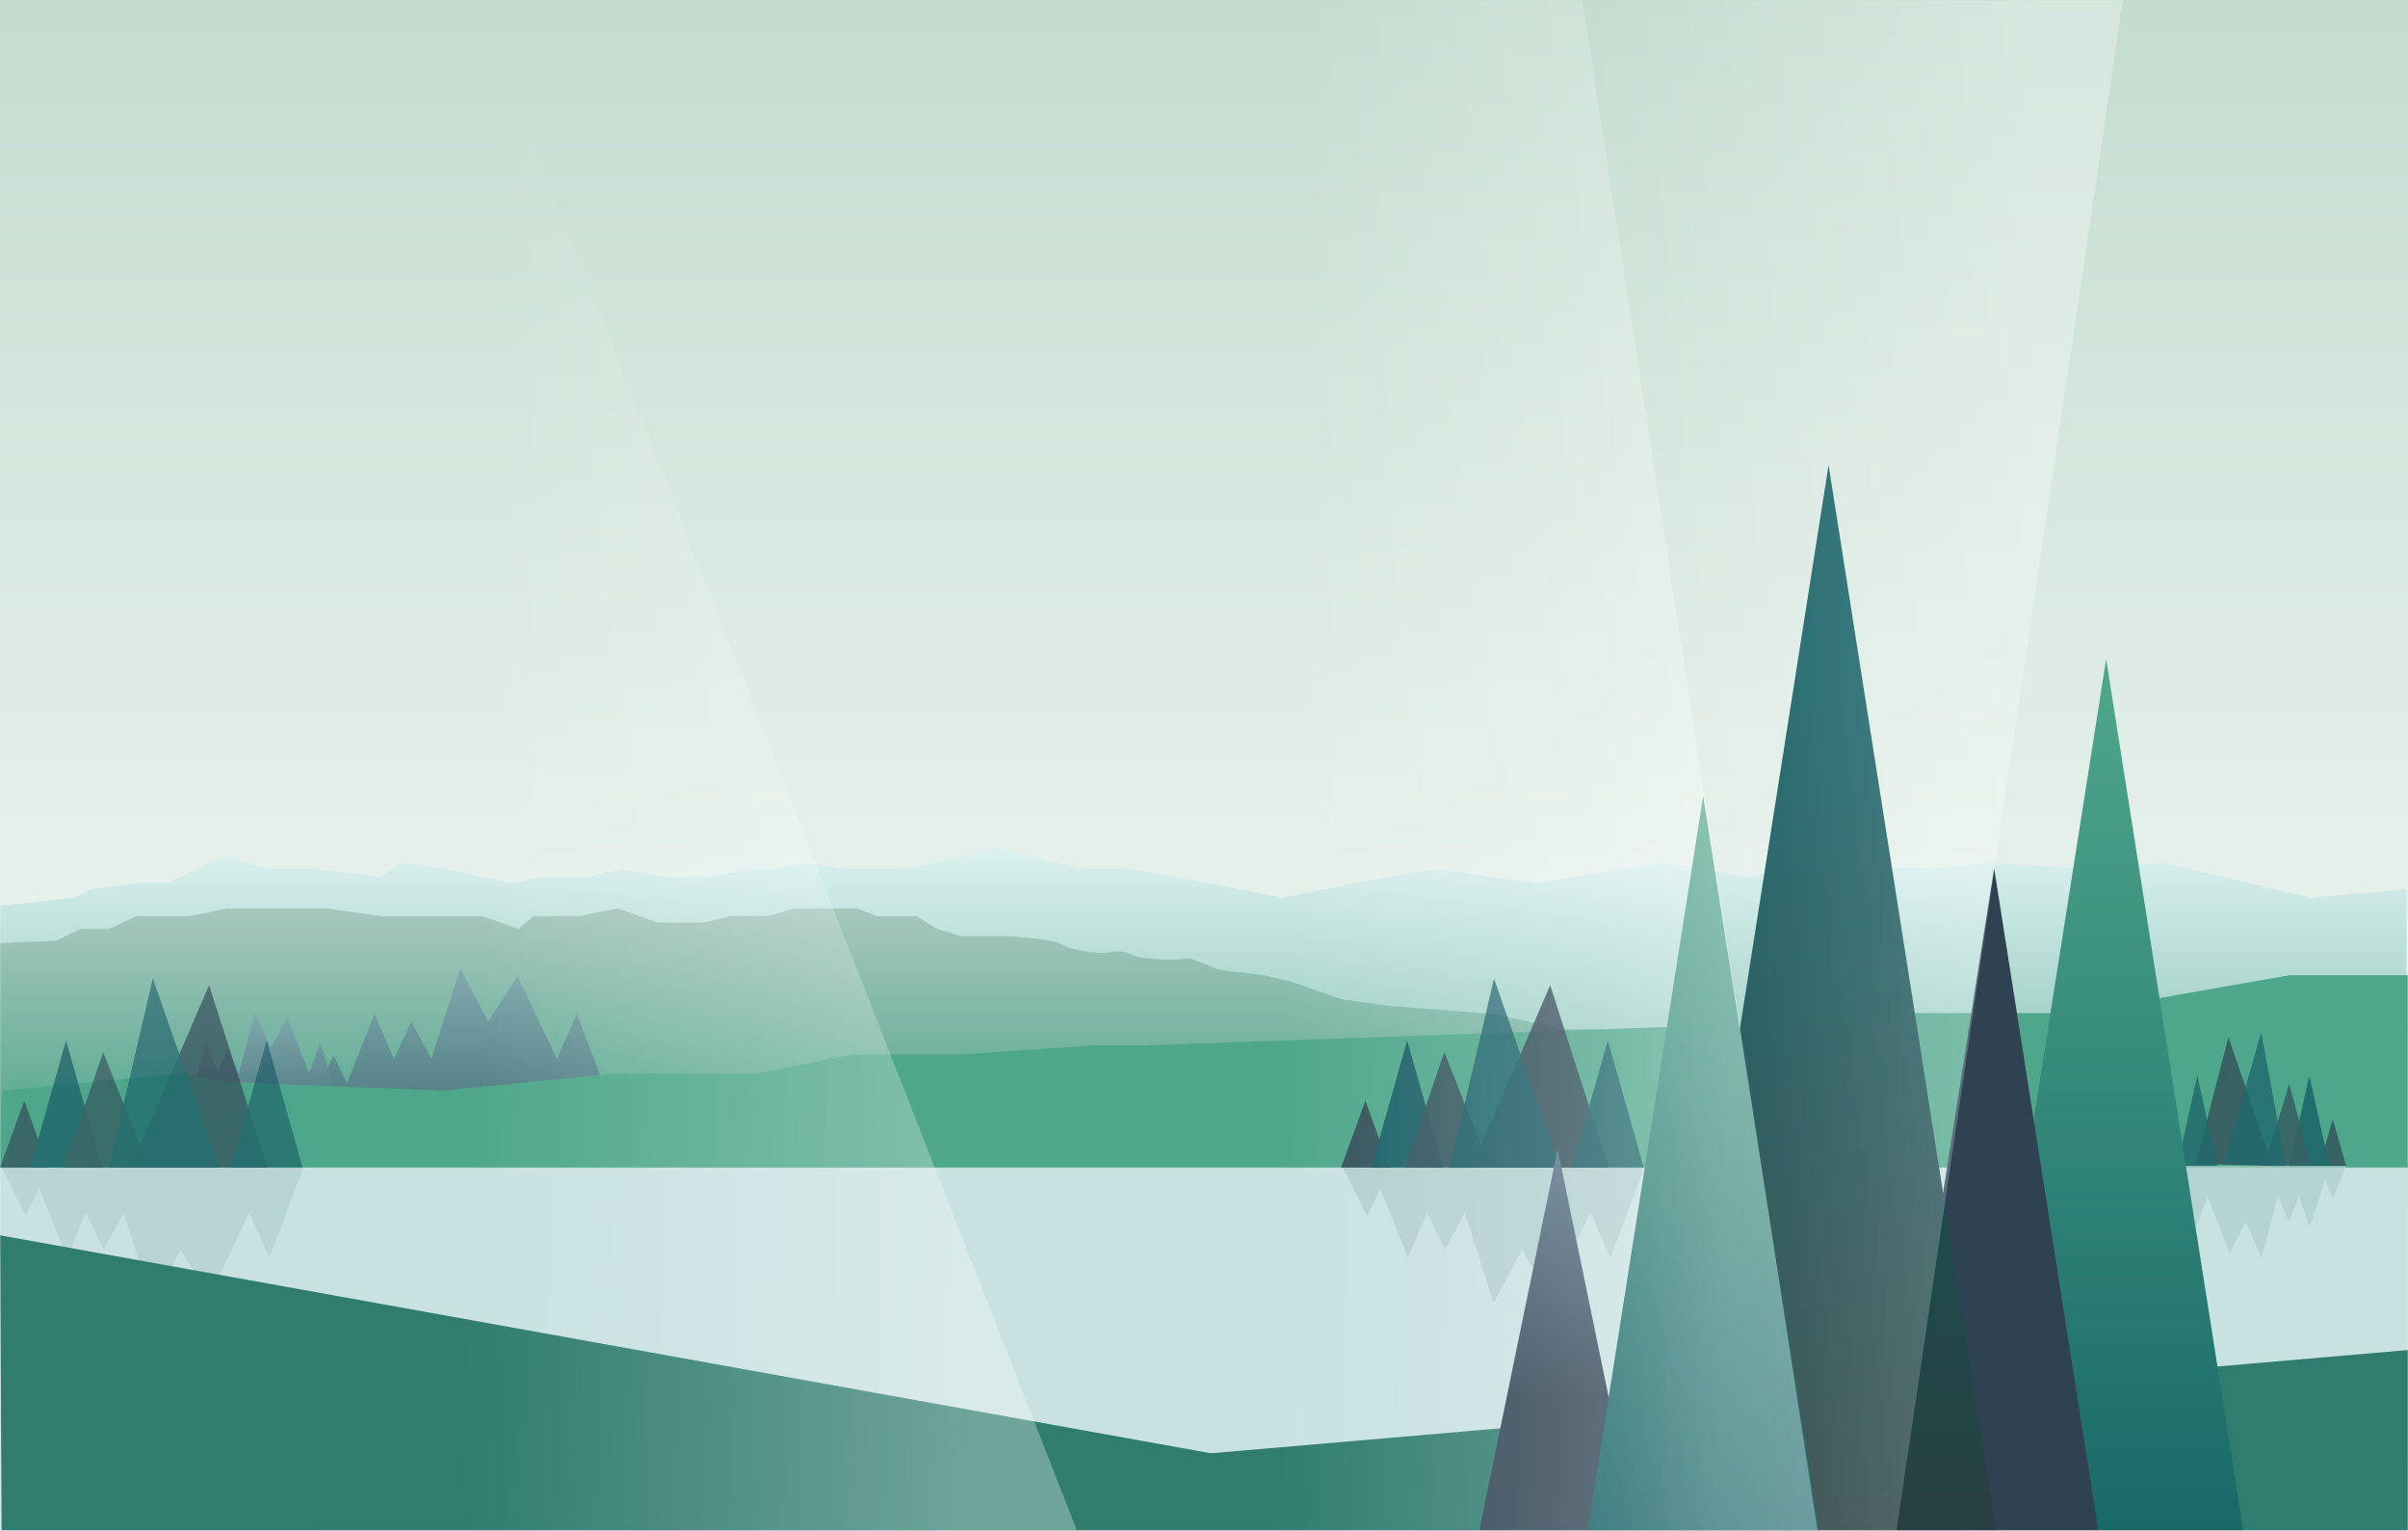 <?xml version="1.0" encoding="UTF-8"?>
<svg width="1440px" height="915px" viewBox="0 0 1440 915" version="1.1" xmlns="http://www.w3.org/2000/svg" xmlns:xlink="http://www.w3.org/1999/xlink">
    <rect x="0" y="0" width="1440" height="915" fill="#333333" stroke="none"/>
    <!-- Generator: Sketch 51.2 (57519) - http://www.bohemiancoding.com/sketch -->
    <title>jatkusuutlikareng</title>
    <desc>Created with Sketch.</desc>
    <defs>
        <linearGradient x1="58.623%" y1="60.995%" x2="58.623%" y2="0%" id="linearGradient-1">
            <stop stop-color="#D3DEDE" offset="0%"></stop>
            <stop stop-color="#3F8BC5" offset="100%"></stop>
        </linearGradient>
        <rect id="path-2" x="0" y="0" width="1440" height="915"></rect>
        <linearGradient x1="58.623%" y1="100%" x2="58.623%" y2="0%" id="linearGradient-4">
            <stop stop-color="#FFFFFF" offset="0%"></stop>
            <stop stop-color="#C4DCD0" offset="100%"></stop>
        </linearGradient>
        <rect id="path-5" x="0" y="0" width="1440" height="915"></rect>
        <linearGradient x1="50%" y1="100%" x2="50%" y2="-13.819%" id="linearGradient-7">
            <stop stop-color="#4FA78B" offset="0%"></stop>
            <stop stop-color="#ECFBFF" offset="100%"></stop>
        </linearGradient>
        <linearGradient x1="55.193%" y1="80.705%" x2="55.193%" y2="-43.768%" id="linearGradient-8">
            <stop stop-color="#4FA78B" offset="0%"></stop>
            <stop stop-color="#D8D8D8" offset="100%"></stop>
        </linearGradient>
        <linearGradient x1="50%" y1="-45.185%" x2="50%" y2="100%" id="linearGradient-9">
            <stop stop-color="#96BEC3" offset="0%"></stop>
            <stop stop-color="#527E84" offset="100%"></stop>
        </linearGradient>
        <linearGradient x1="50%" y1="0%" x2="50%" y2="64.685%" id="linearGradient-10">
            <stop stop-color="#5B778A" offset="0%"></stop>
            <stop stop-color="#2E4252" offset="100%"></stop>
        </linearGradient>
        <linearGradient x1="50%" y1="0%" x2="50%" y2="100%" id="linearGradient-11">
            <stop stop-color="#4FA78B" offset="0%"></stop>
            <stop stop-color="#0D5B60" offset="100%"></stop>
        </linearGradient>
        <linearGradient x1="64.45%" y1="100%" x2="64.45%" y2="21.08%" id="linearGradient-12">
            <stop stop-color="#284041" offset="0%"></stop>
            <stop stop-color="#0D5B60" offset="100%"></stop>
        </linearGradient>
        <linearGradient x1="66.477%" y1="13.155%" x2="12.17%" y2="10.185%" id="linearGradient-13">
            <stop stop-color="#FFFFFF" stop-opacity="0" offset="0%"></stop>
            <stop stop-color="#FFFFFF" stop-opacity="0.3" offset="100%"></stop>
        </linearGradient>
    </defs>
    <g id="jatkusuutlikareng" stroke="none" stroke-width="1" fill="none" fill-rule="evenodd">
        <g id="Group-12-+-Group-2-+-Group-2-Copy-+-Group-2-Copy-2-+-kihvad-Mask">
            <mask id="mask-3" fill="white">
                <use xlink:href="#path-2"></use>
            </mask>
            <use id="Mask" fill="url(#linearGradient-1)" xlink:href="#path-2"></use>
            <mask id="mask-6" fill="white">
                <use xlink:href="#path-5"></use>
            </mask>
            <use id="Mask" fill="url(#linearGradient-4)" xlink:href="#path-5"></use>
            <g id="Group-12" mask="url(#mask-6)">
                <g transform="translate(-9, 278)">
                    <polygon id="Path-115" fill="url(#linearGradient-7)" style="mix-blend-mode: multiply;" opacity="0.862" points="1448 443.647 1448 253.782 1390.5 258.698 1303 237.807 1257.5 241.494 1200 237.807 1162.5 241.494 1086.5 237.807 1054.5 246.409 1004 237.807 927.5 249.891 868 241.494 837 246.409 775.5 258.698 731.5 249.891 684.5 241.494 656 241.494 606.5 229 551.5 241.494 532 241.494 514 241.494 490 237.807 472 241.494 455.5 241.494 434.5 246.409 408.5 246.409 381 241.494 360 246.409 331 246.409 316 249.891 297.5 246.409 275.5 241.494 249 237.807 236 246.409 197.5 241.494 169 241.494 143 233.096 110 249.891 89.5 249.891 63 253.782 53 258.698 1 264.433 1 450"></polygon>
                    <path d="M1457.5,396.247 L1374.5,375.63 L1320,381.329 L1257,369.596 L1198.5,366.411 L1138.5,363.226 L1115.5,354.174 L1088.5,358.533 L1014,350.319 L968.5,337.412 L943,337.412 L904,328.361 L838,323.165 L811,319.309 L780,308.582 L765,305.061 L738,301.709 L721,295.004 C712.745,295.854 704.412,295.854 696,295.004 C683.383,293.73 686.086,291.55 679.5,290.814 C672.914,290.078 673.871,293.145 658.5,290.814 C643.129,288.483 646,286.117 637.5,284.444 C631.833,283.329 623.5,282.435 612.5,281.762 L584,281.762 L569.5,277.404 L557,269.693 L533.5,269.693 L521.5,265 L502.5,265 L484,265 L468.5,269.693 L445.5,269.693 L430,273.549 L402.5,273.549 L378.5,265 L355,269.693 L328,269.693 L319,277.404 L297.5,269.693 L261.5,269.693 L237,269.693 L204.5,265 L168.5,265 L145.5,265 L122,269.693 L90.5,269.693 L74,277.404 L57,277.404 L42.5,284.444 L0,286.12 L0,439 L1451.531,439 L1457.5,396.247 Z" id="Path-117" fill="url(#linearGradient-8)"></path>
                    <polygon id="Path-81" fill="url(#linearGradient-9)" points="194 382 374.5 382 354 328.119 342 355.059 318.5 305.282 301 332.758 284.25 301 267 355.059 255 332.758 244.5 355.059 233 328.119 216.5 369.511 208.5 353.097"></polygon>
                    <polygon id="Path-81" fill="url(#linearGradient-9)" points="111 382 212 382 200.529 345.414 193.814 363.707 180.665 329.907 170.873 348.564 161.5 327 151.848 363.707 145.133 348.564 139.258 363.707 132.823 345.414 123.59 373.52 119.114 362.374"></polygon>
                    <polygon id="Path-134" fill="#4FA78B" transform="translate(740.75, 366) scale(-1, 1) translate(-740.75, -366) " points="21.813 305 103.41 305 180.286 318.515 194.447 327.647 392.033 327.647 419.682 336.048 478.351 336.048 790.577 347.006 820.248 347.006 899.148 352.485 962.537 352.485 1019.857 363.808 1104.826 363.808 1208.002 374.036 1334.106 368.922 1365.801 363.808 1471 374.036 1472.5 422 9 427"></polygon>
                    <rect id="Rectangle" fill="#C8E1E1" x="9" y="420" width="1454" height="217"></rect>
                    <g id="Group-2-Copy-7" opacity="0.839" stroke-width="1" fill="none" transform="translate(811, 307)">
                        <polygon id="Path-81" fill="#AFCCCC" transform="translate(91.25, 153.5) scale(1, -1) translate(-91.25, -153.5) " points="1 194 181.5 194 161 140.119 149 167.059 125.5 117.282 108 144.758 91.25 113 74 167.059 62 144.758 51.5 167.059 40 140.119 23.5 181.511 15.5 165.097"></polygon>
                        <polygon id="Triangle-Copy-2" fill="#2E4252" points="14.5 73 29 113 0 113"></polygon>
                        <polygon id="Triangle-Copy-3" fill="#0D5060" opacity="0.959" points="39.5 37 61 113 18 113"></polygon>
                        <polygon id="Triangle-Copy-2" fill="#2E4252" opacity="0.906" points="61.711 44 89 113 38 113"></polygon>
                        <polygon id="Triangle-Copy-2" fill="#2E4252" points="125.042 4 160 113 78 113"></polygon>
                        <polygon id="Triangle-Copy-3" fill="#0D5060" opacity="0.831" points="91.4 0 131 113 65 113"></polygon>
                        <polygon id="Triangle-Copy-3" fill="#0D5060" opacity="0.846" points="159.5 37 181 113 138 113"></polygon>
                    </g>
                    <g id="Group-2-Copy-9" opacity="0.694" stroke-width="1" fill="none" transform="translate(1361.5, 406.5) scale(-1, 1) translate(-1361.5, -406.5) translate(1311, 339)">
                        <polygon id="Triangle-Copy-2" fill="#2E4252" points="8 52 16 80 0 80"></polygon>
                        <polygon id="Triangle-Copy-3" fill="#0D5060" opacity="0.959" points="22 26 34 80 10 80"></polygon>
                        <polygon id="Triangle-Copy-2" fill="#2E4252" opacity="0.906" points="34.018 31 49 80 21 79.517"></polygon>
                        <polygon id="Triangle-Copy-2" fill="#2E4252" points="70.389 3 90 78.789 44 80"></polygon>
                        <polygon id="Triangle-Copy-3" fill="#0D5060" opacity="0.831" points="50.8 0 73 78.55 36 80"></polygon>
                        <polygon id="Triangle-Copy-3" fill="#0D5060" opacity="0.846" points="89 26 101 80 77 80"></polygon>
                        <polygon id="Path-81-Copy-2" fill="#AFCCCC" transform="translate(50.5, 107.5) scale(1, -1) translate(-50.5, -107.5) " points="0 135 101 135 89.529 98.414 82.814 116.707 69.665 82.907 59.873 101.564 50.5 80 40.848 116.707 34.133 101.564 28.258 116.707 21.823 98.414 12.59 126.52 8.114 115.374"></polygon>
                    </g>
                    <g id="Group-2-Copy-7" opacity="0.634" stroke-width="1" fill="none" transform="translate(9, 307)">
                        <polygon id="Path-81" fill="#AFCCCC" transform="translate(91.25, 153.5) scale(1, -1) translate(-91.25, -153.5) " points="1 194 181.5 194 161 140.119 149 167.059 125.5 117.282 108 144.758 91.25 113 74 167.059 62 144.758 51.5 167.059 40 140.119 23.5 181.511 15.5 165.097"></polygon>
                        <polygon id="Triangle-Copy-2" fill="#2E4252" points="14.5 73 29 113 0 113"></polygon>
                        <polygon id="Triangle-Copy-3" fill="#0D5060" opacity="0.959" points="39.5 37 61 113 18 113"></polygon>
                        <polygon id="Triangle-Copy-2" fill="#2E4252" opacity="0.906" points="61.711 44 89 113 38 113"></polygon>
                        <polygon id="Triangle-Copy-2" fill="#2E4252" points="125.042 4 160 113 78 113"></polygon>
                        <polygon id="Triangle-Copy-3" fill="#0D5060" opacity="0.831" points="91.4 0 131 113 65 113"></polygon>
                        <polygon id="Triangle-Copy-3" fill="#0D5060" opacity="0.846" points="159.5 37 181 113 138 113"></polygon>
                    </g>
                    <polygon id="Path-8" fill="#307C6F" points="9 460.5 10 639 1001 639"></polygon>
                    <polygon id="Path-8" fill="#307C6F" style="mix-blend-mode: multiply;" transform="translate(812, 584) scale(-1, 1) translate(-812, -584) " points="174 529 174 639 1450 639"></polygon>
                    <g id="Group" stroke-width="1" fill="none" transform="translate(893, 0)">
                        <polygon id="Triangle" fill="url(#linearGradient-10)" points="47.5 409 95 640 0 640"></polygon>
                        <polygon id="Triangle-Copy-4" fill="url(#linearGradient-11)" points="375.5 116 477 761 274 761"></polygon>
                        <polygon id="Triangle-Copy-5" fill="#2E4252" points="308.5 241 378 683 239 683"></polygon>
                        <polygon id="Triangle-Copy-4" fill="url(#linearGradient-12)" points="209.5 0 311 645 108 645"></polygon>
                        <polygon id="Triangle-Copy" fill="url(#linearGradient-11)" points="134.5 198 204 640 65 640"></polygon>
                    </g>
                </g>
            </g>
            <g id="kihvad" mask="url(#mask-6)" fill="url(#linearGradient-13)">
                <g transform="translate(94, -50)">
                    <polygon id="Path-7" transform="translate(276, 505) scale(-1, -1) translate(-276, -505) " points="552 44.996 393.5 960.077 364.5 970 0 40"></polygon>
                    <polygon id="Path-7-Copy" transform="translate(748, 499.25) scale(-1, -1) translate(-748, -499.25) " points="993 33.99 834.5 948.583 646.5 966 503 32.5"></polygon>
                    <polygon id="Path-7" transform="translate(934.5, 523.5) scale(-1, 1) translate(-934.5, -523.5) " points="1181 1.36424205e-12 1047.642 1040 841 1047 688 13"></polygon>
                </g>
            </g>
        </g>
    </g>
</svg>